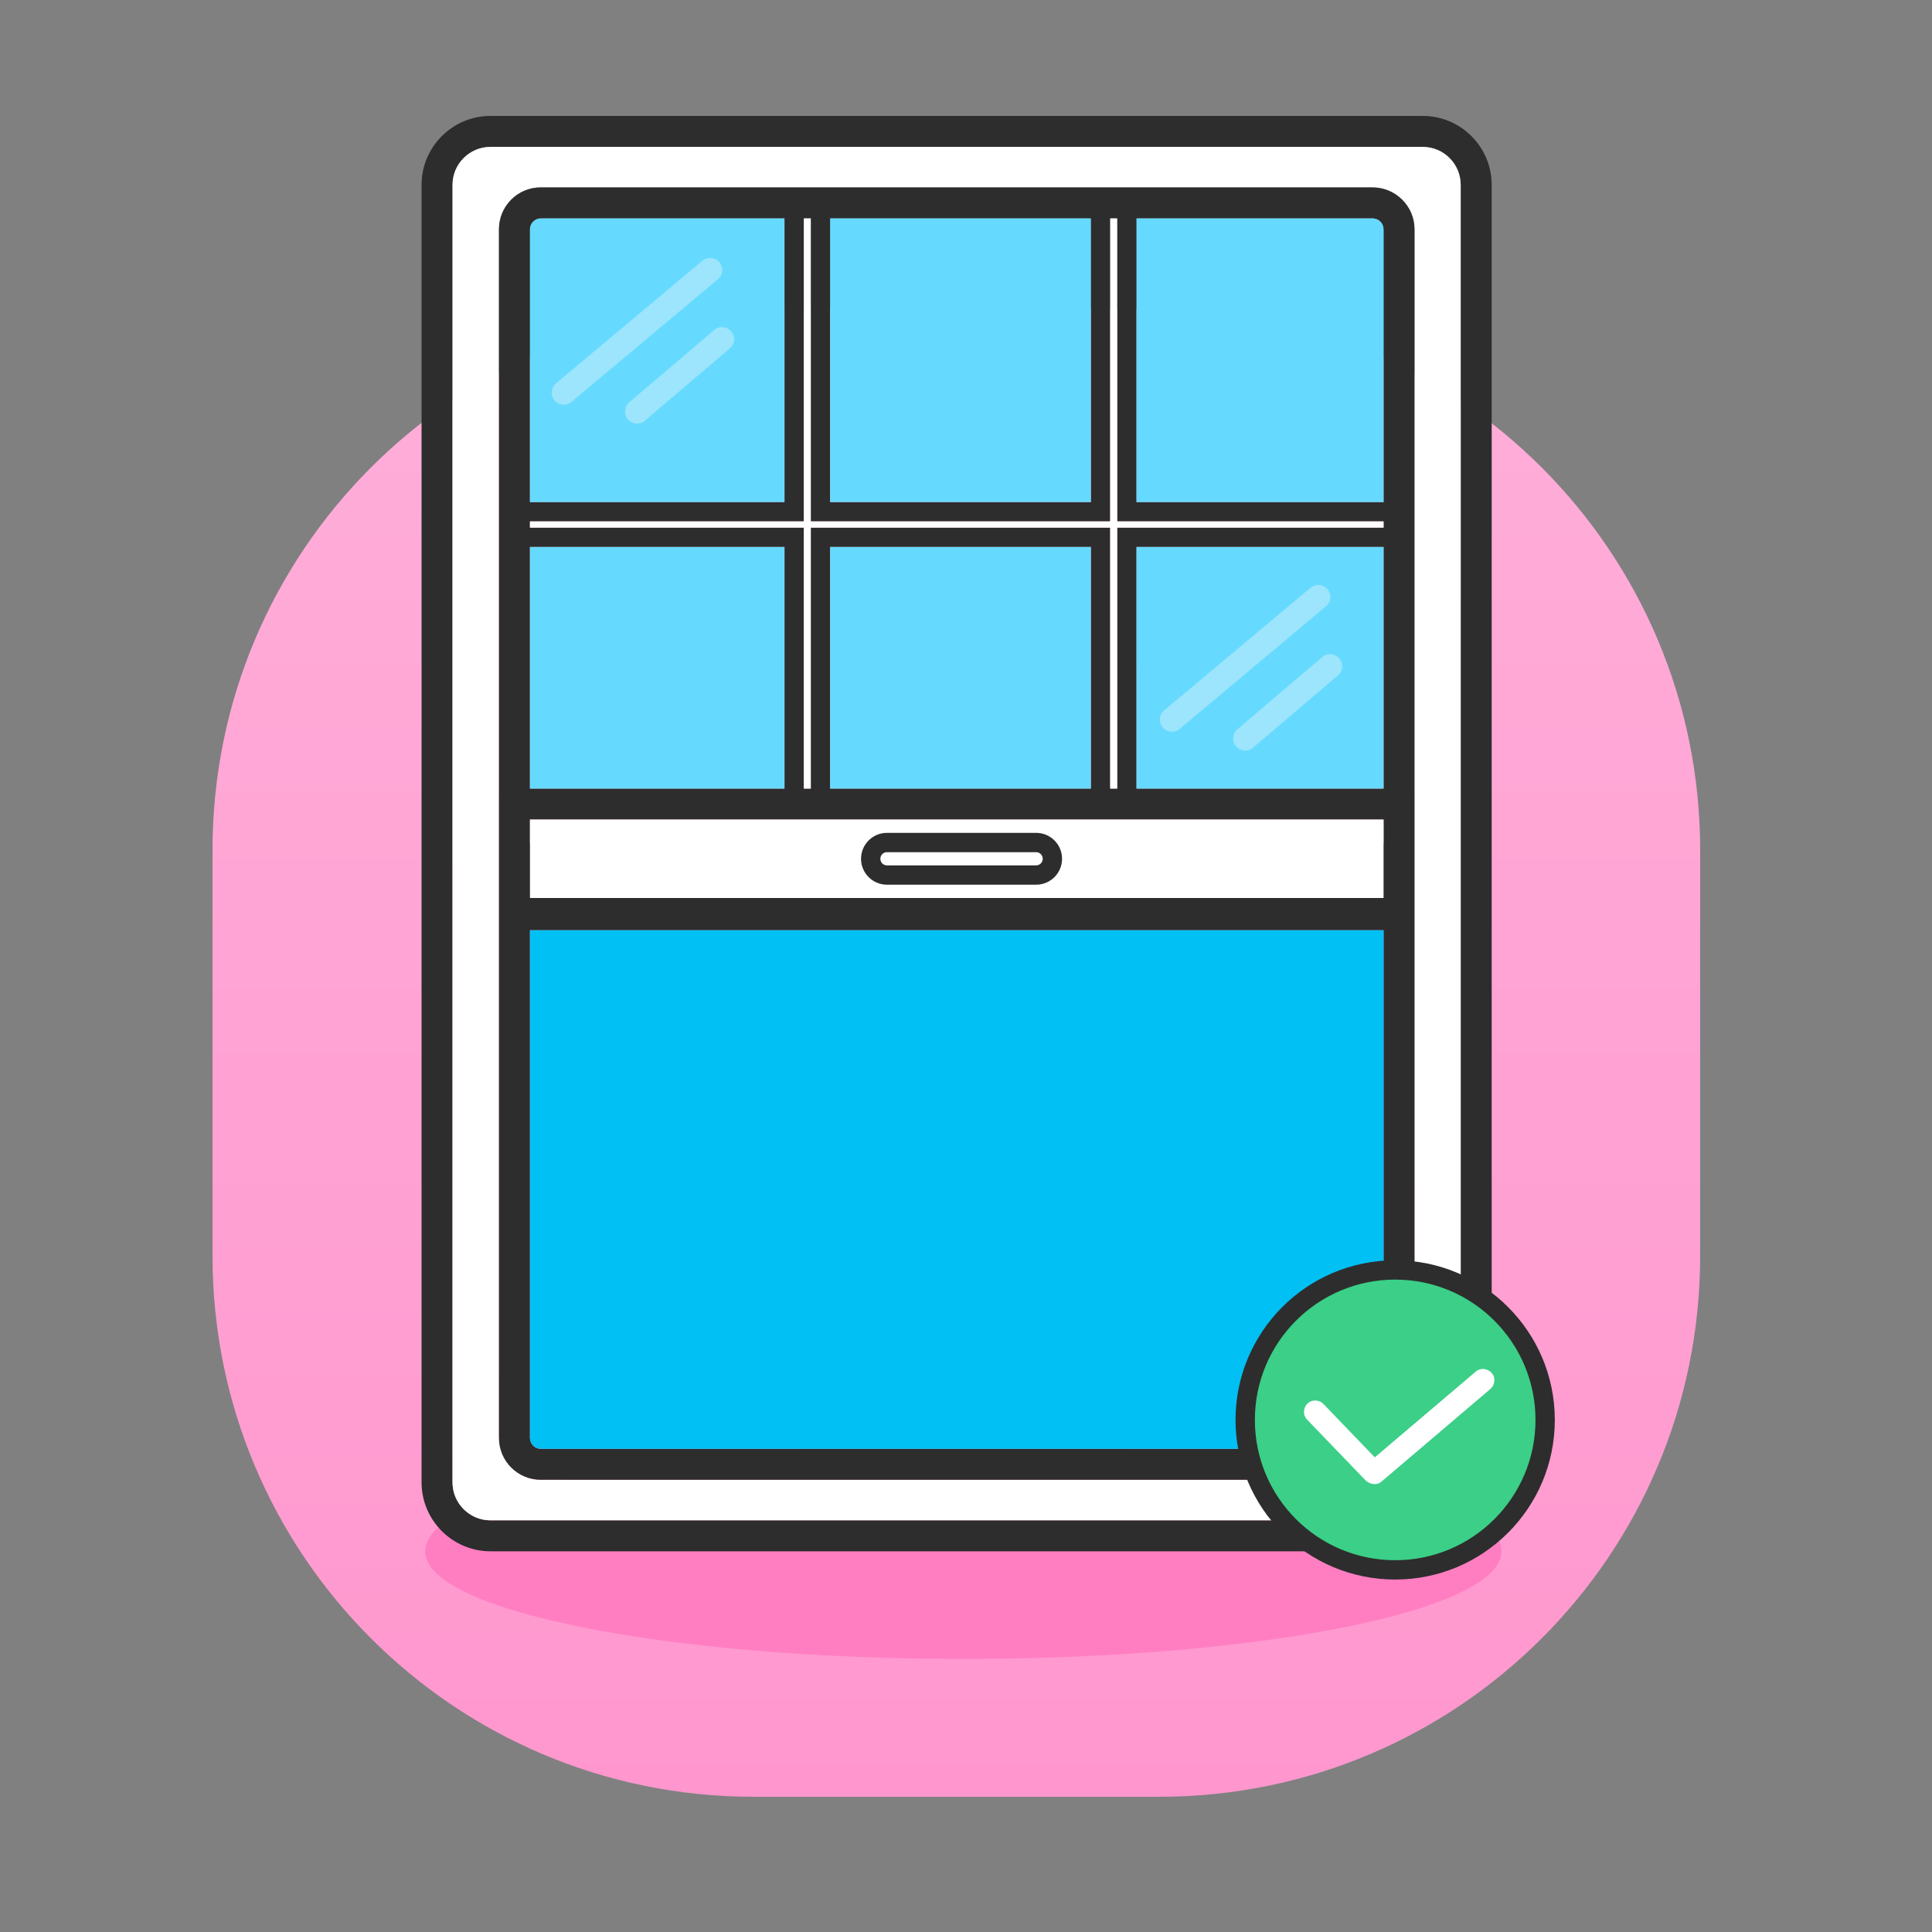<svg width="60" height="60" viewBox="0 0 60 60" fill="none" xmlns="http://www.w3.org/2000/svg">
<rect x="0" y="0" width="60" height="60" fill="#808080" stroke="none"/>
<path d="M6.6 26.397C6.6 17.12 14.12 9.6 23.397 9.6H36.002C45.279 9.6 52.8 17.12 52.8 26.397V39.003C52.8 48.279 45.279 55.8 36.002 55.8H23.397C14.12 55.8 6.6 48.279 6.6 39.003V26.397Z" fill="url(#paint0_linear_927_8176)"/>
<path d="M29.916 51.519C39.147 51.519 46.63 50.023 46.63 48.177C46.63 46.331 39.147 44.834 29.916 44.834C20.686 44.834 13.203 46.331 13.203 48.177C13.203 50.023 20.686 51.519 29.916 51.519Z" fill="#FF7EC2"/>
<path d="M44.186 3.6H15.232C14.054 3.6 13.092 4.562 13.092 5.74V46.037C13.092 47.215 14.054 48.177 15.232 48.177H44.186C45.364 48.177 46.326 47.215 46.326 46.037V5.74C46.326 4.562 45.364 3.6 44.186 3.6ZM45.364 46.037C45.364 46.686 44.835 47.215 44.186 47.215H15.232C14.583 47.215 14.054 46.686 14.054 46.037V5.74C14.054 5.091 14.583 4.562 15.232 4.562H44.186C44.835 4.562 45.364 5.091 45.364 5.74V46.037Z" fill="#2D2D2D"/>
<path d="M44.185 4.562H15.231C14.582 4.562 14.053 5.091 14.053 5.74V46.036C14.053 46.686 14.582 47.215 15.231 47.215H44.185C44.834 47.215 45.363 46.686 45.363 46.036V5.74C45.363 5.091 44.834 4.562 44.185 4.562ZM43.928 44.658C43.928 45.371 43.343 45.956 42.622 45.956H16.794C16.073 45.956 15.496 45.371 15.496 44.658V7.119C15.496 6.406 16.073 5.82 16.794 5.82H42.622C43.343 5.82 43.928 6.406 43.928 7.119V44.658V44.658Z" fill="white"/>
<path d="M42.622 5.82H16.795C16.073 5.82 15.496 6.406 15.496 7.119V44.658C15.496 45.371 16.073 45.956 16.795 45.956H42.622C43.344 45.956 43.929 45.371 43.929 44.658V7.119C43.929 6.406 43.344 5.82 42.622 5.82V5.82ZM25.781 6.782H33.877V15.592H25.781V6.782V6.782ZM16.458 7.119C16.458 6.935 16.61 6.782 16.795 6.782H24.362V15.592H16.458V7.119ZM16.458 16.987H24.362V24.49H16.458V16.987ZM42.967 44.658C42.967 44.842 42.815 44.995 42.622 44.995H16.795C16.61 44.995 16.458 44.842 16.458 44.658V28.89H42.967V44.658ZM42.967 26.189H16.458V25.452H42.967V26.189ZM25.781 24.49V16.987H33.877V24.49H25.781V24.49ZM42.967 24.49H35.295V16.987H42.967V24.49ZM42.967 16.386H34.694V24.49H34.478V16.386H25.179V24.49H24.963V16.386H16.458V16.193H24.963V6.782H25.179V16.193H34.478V6.782H34.694V16.193H42.967V16.386V16.386ZM42.967 15.592H35.295V6.782H42.622C42.815 6.782 42.967 6.935 42.967 7.119V15.592V15.592Z" fill="#2D2D2D"/>
<path d="M42.968 16.193V16.385H34.695V24.49H34.479V16.385H25.18V24.49H24.964V16.385H16.459V16.193H24.964V6.782H25.18V16.193H34.479V6.782H34.695V16.193H42.968Z" fill="white"/>
<path d="M42.968 28.89V44.658C42.968 44.842 42.816 44.995 42.623 44.995H16.796C16.611 44.995 16.459 44.842 16.459 44.658V28.89H42.968Z" fill="#00C0F4"/>
<path d="M42.968 25.452H16.459V27.888H42.968V25.452Z" fill="white"/>
<path d="M24.363 16.987H16.459V24.49H24.363V16.987Z" fill="#66DAFE"/>
<path d="M33.877 16.987H25.781V24.49H33.877V16.987Z" fill="#66DAFE"/>
<path d="M42.968 16.987H35.297V24.49H42.968V16.987Z" fill="#66DAFE"/>
<path d="M42.968 7.119V15.592H35.297V6.782H42.623C42.816 6.782 42.968 6.935 42.968 7.119V7.119Z" fill="#66DAFE"/>
<path d="M33.877 6.782H25.781V15.592H33.877V6.782Z" fill="#66DAFE"/>
<path d="M24.363 6.782V15.592H16.459V7.119C16.459 6.935 16.611 6.782 16.796 6.782H24.363V6.782Z" fill="#66DAFE"/>
<path d="M17.508 12.193L22.053 8.386" stroke="#9CE5FC" stroke-width="0.75" stroke-linecap="round"/>
<path d="M19.785 12.778L22.422 10.534" stroke="#9CE5FC" stroke-width="0.75" stroke-linecap="round"/>
<path d="M36.395 22.349L40.94 18.542" stroke="#9CE5FC" stroke-width="0.75" stroke-linecap="round"/>
<path d="M38.67 22.934L41.307 20.69" stroke="#9CE5FC" stroke-width="0.75" stroke-linecap="round"/>
<path d="M43.329 48.754C45.901 48.754 47.986 46.669 47.986 44.097C47.986 41.525 45.901 39.439 43.329 39.439C40.757 39.439 38.672 41.525 38.672 44.097C38.672 46.669 40.757 48.754 43.329 48.754Z" fill="#3BCF87"/>
<path fill-rule="evenodd" clip-rule="evenodd" d="M43.328 39.739C40.922 39.739 38.971 41.69 38.971 44.097C38.971 46.503 40.922 48.454 43.328 48.454C45.735 48.454 47.686 46.503 47.686 44.097C47.686 41.69 45.735 39.739 43.328 39.739ZM38.371 44.097C38.371 41.359 40.59 39.139 43.328 39.139C46.066 39.139 48.286 41.359 48.286 44.097C48.286 46.834 46.066 49.054 43.328 49.054C40.59 49.054 38.371 46.834 38.371 44.097Z" fill="#2D2D2D"/>
<path d="M42.67 46.085C42.574 46.085 42.486 46.044 42.414 45.98L40.594 44.089C40.458 43.952 40.466 43.728 40.602 43.592C40.739 43.455 40.963 43.463 41.099 43.6L42.695 45.259L45.829 42.598C45.973 42.469 46.197 42.493 46.326 42.638C46.454 42.782 46.43 43.007 46.286 43.135L42.903 46.013C42.839 46.069 42.759 46.093 42.678 46.093L42.67 46.085Z" fill="white"/>
<path d="M32.177 26.165H27.544C27.265 26.165 27.039 26.391 27.039 26.67C27.039 26.949 27.265 27.175 27.544 27.175H32.177C32.456 27.175 32.682 26.949 32.682 26.67C32.682 26.391 32.456 26.165 32.177 26.165Z" fill="white"/>
<path fill-rule="evenodd" clip-rule="evenodd" d="M27.545 26.465C27.432 26.465 27.34 26.557 27.34 26.67C27.34 26.783 27.432 26.875 27.545 26.875H32.178C32.292 26.875 32.383 26.783 32.383 26.67C32.383 26.557 32.292 26.465 32.178 26.465H27.545ZM26.74 26.67C26.74 26.225 27.101 25.865 27.545 25.865H32.178C32.623 25.865 32.983 26.225 32.983 26.67C32.983 27.115 32.623 27.475 32.178 27.475H27.545C27.101 27.475 26.74 27.115 26.74 26.67Z" fill="#2D2D2D"/>
<defs>
<linearGradient id="paint0_linear_927_8176" x1="29.7" y1="9.6" x2="29.7" y2="55.8" gradientUnits="userSpaceOnUse">
<stop stop-color="#FFAED9"/>
<stop offset="1" stop-color="#FF97CE"/>
</linearGradient>
</defs>
</svg>
